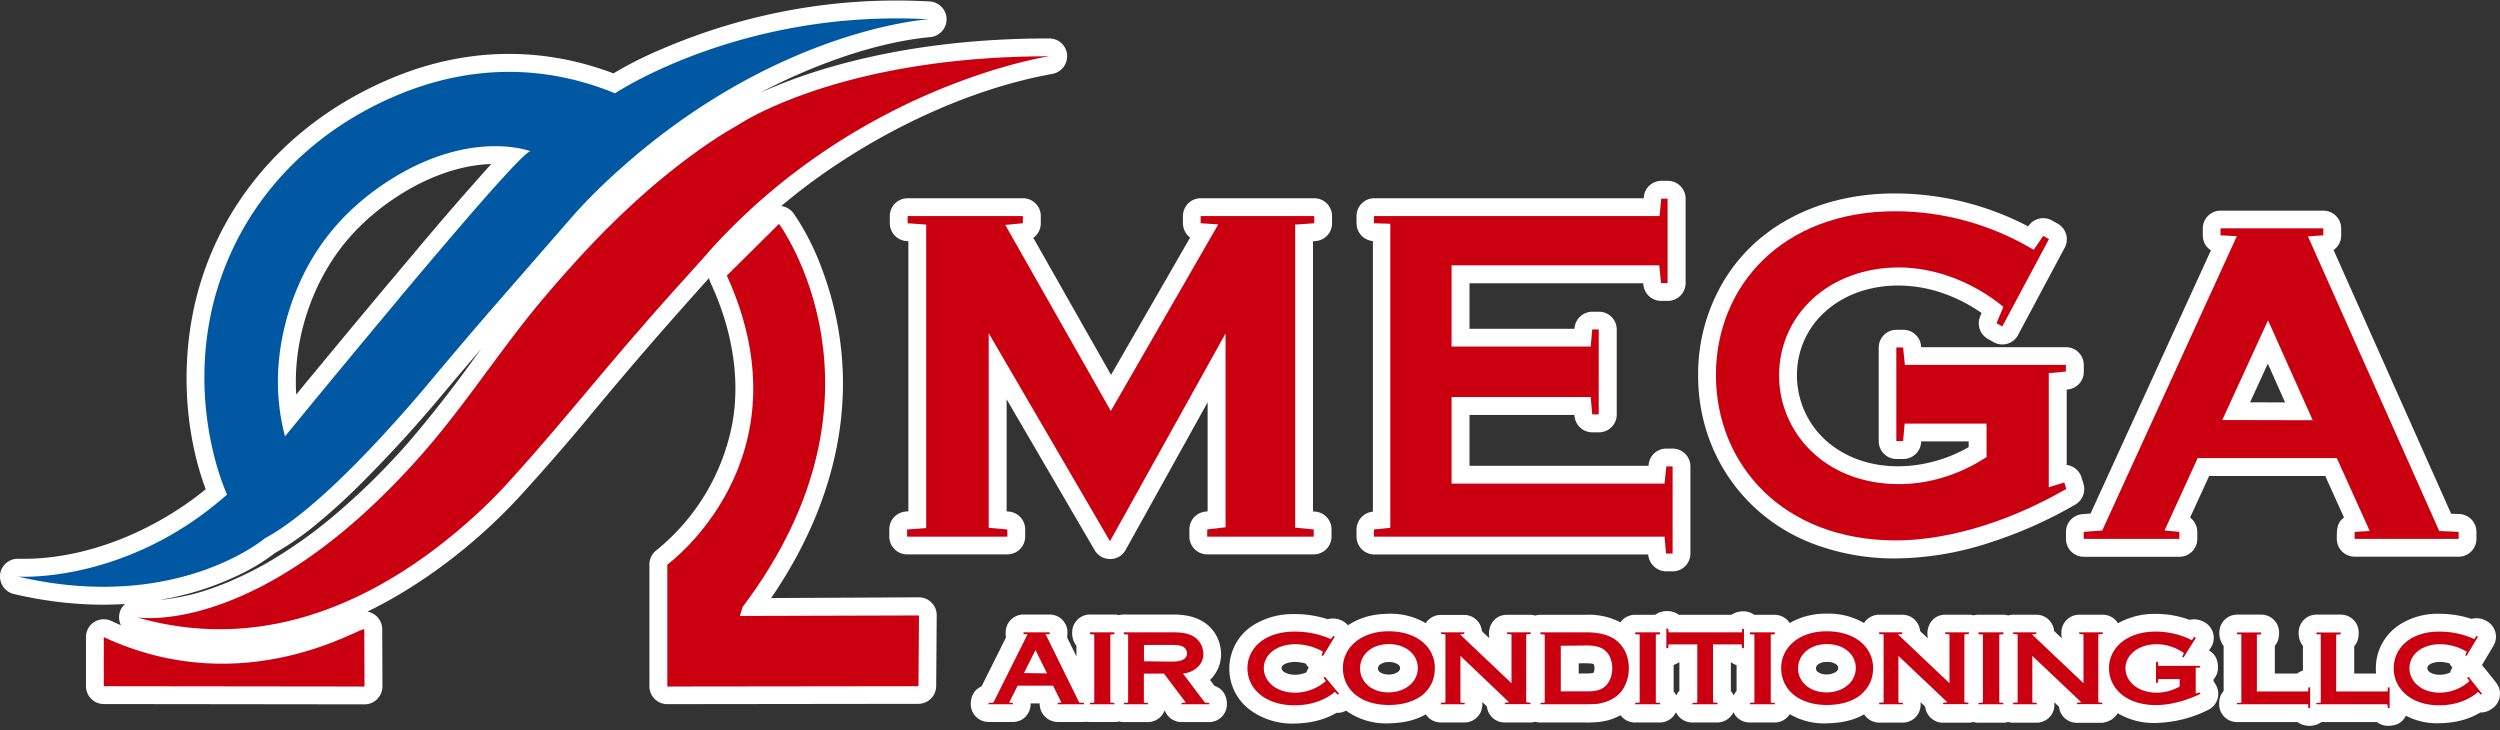 <svg xmlns="http://www.w3.org/2000/svg" width="500" height="146" viewBox="0 0 500 146"><rect x="0" y="0" width="500" height="146" fill="#333333" stroke="none"/><g><g><g><path fill="#fff" d="M460.587 129.177a4.038 4.038 0 0 1-.854-2.69 3.563 3.563 0 0 1 3.564-3.564h4.876a3.562 3.562 0 0 1 3.564 3.565c0 1.084-.167 1.938-.896 2.751v5.462h4.376a10.367 10.367 0 0 1 4.857-9.86 14.118 14.118 0 0 1 7.815-2.084c2.167 0 4.335.333 6.398 1.021a3.938 3.938 0 0 1 3.022.417c.042.02.104.062.146.083 1.688 1.022 2.25 3.21 1.23 4.899l-2.293 3.835a114.683 114.683 0 0 1 2.813 3.502c.084.105.167.209.23.313a3.573 3.573 0 0 1-1.084 4.94c-.75.5-1.396.75-2.293.73-2.521 1.522-5.272 2.084-8.148 2.147a13.506 13.506 0 0 1-6.732-1.5c-.709 1.458-2.022 2.021-3.585 2.021a3.61 3.61 0 0 1-2.188-.75h-11.15c-1.292 1-3.439 1-4.73 0h-12.13a3.563 3.563 0 0 1-3.564-3.565c0-1.042.208-1.876.896-2.647v-9.026a4.035 4.035 0 0 1-.854-2.69 3.562 3.562 0 0 1 3.563-3.564h4.815a3.563 3.563 0 0 1 3.564 3.565c0 1.063-.167 1.876-.855 2.689v5.524h4.48c.355-.271.73-.459 1.147-.605zm29.428 5.336c.104-.354.25-.688.479-1a3.409 3.409 0 0 1-.604-.834 7.404 7.404 0 0 0-2.022-.292c-.709 0-2.397.313-2.397 1.23 0 1 1.626 1.355 2.46 1.334.708 0 1.417-.146 2.084-.438z"/></g><g><path fill="#fff" d="M423.532 142.643c-.625 1.105-1.813 1.772-3.126 1.918h-5.065c-1.813 0-3.355-1.397-3.542-3.21l-.917-.876v.5a3.563 3.563 0 0 1-3.564 3.565h-4.731c-.334 0-.667-.063-.98-.146a3.099 3.099 0 0 1-.98.146h-4.98c-.334 0-.667-.042-1-.146a3.229 3.229 0 0 1-1.001.146h-5.064c-1.814 0-3.356-1.397-3.543-3.21l-.917-.876v.5a3.563 3.563 0 0 1-3.564 3.565h-4.731a3.595 3.595 0 0 1-3.001-1.647c-2.293 1.313-4.794 1.73-7.42 1.793a13.519 13.519 0 0 1-7.46-1.834 3.548 3.548 0 0 1-3.023 1.667h-4.98a3.558 3.558 0 0 1-3.252-2.064 3.617 3.617 0 0 1-3.251 2.064h-5.023a3.586 3.586 0 0 1-3.23-2.064 3.563 3.563 0 0 1-3.23 2.064h-4.981a3.574 3.574 0 0 1-2.877-1.459c-2.313 1.292-4.48 1.5-7.273 1.46h-8.774c-.334 0-.667-.043-1-.147a3.228 3.228 0 0 1-1 .146h-5.128a3.568 3.568 0 0 1-3.543-3.21l-.917-.876v.522a3.563 3.563 0 0 1-3.564 3.564h-4.73a3.576 3.576 0 0 1-3.002-1.626c-2.313 1.313-4.751 1.73-7.377 1.793a13.62 13.62 0 0 1-8.587-2.543c-.583.312-1.208.48-1.896.437-2.585 1.522-5.419 2.085-8.358 2.148a14.269 14.269 0 0 1-8.753-2.585 10.265 10.265 0 0 1-2.96-3.252c-2.834-4.92-1.145-11.215 3.773-14.05a14.972 14.972 0 0 1 7.899-2c2.25-.022 4.48.333 6.606 1.02 1.46-.395 3.085.063 4.085 1.21 2.48-1.626 5.085-2.252 8.024-2.293a13.807 13.807 0 0 1 7.524 1.876 3.541 3.541 0 0 1 3-1.647h4.67a3.563 3.563 0 0 1 3.563 3.252l1.5 1.417c-.458-2.376.96-4.69 3.481-4.69h4.73c.334 0 .668.063.98.146a3.1 3.1 0 0 1 .98-.146h9.107a13.505 13.505 0 0 1 6.92 1.5 3.575 3.575 0 0 1 2.917-1.5h4.043c1.293-1 3.44-1 4.731 0h10.504c1.355-.896 3.251-.98 4.585 0h4.064c1.23 0 2.376.625 3.022 1.647a14.157 14.157 0 0 1 7.295-1.876 13.949 13.949 0 0 1 7.565 1.876 3.548 3.548 0 0 1 3.022-1.668h4.627a3.563 3.563 0 0 1 3.563 3.252l1.563 1.48c-.5-2.355.917-4.732 3.46-4.732h4.73c.334 0 .647.042.96.125.312-.083.646-.125.958-.125h4.981c.334 0 .667.063.98.146.312-.104.646-.146.98-.146h4.626a3.563 3.563 0 0 1 3.564 3.252l1.563 1.48a4.351 4.351 0 0 1-.104-1.167 3.563 3.563 0 0 1 3.563-3.565h4.71c1.23 0 2.397.646 3.043 1.71a14.978 14.978 0 0 1 7.607-1.877c2.272 0 4.544.397 6.69 1.189a4.117 4.117 0 0 1 2.772.354c.146.083.292.146.417.23 1.667 1.042 2.167 3.251 1.125 4.919l-.396.625c1.293.75 1.793 1.96 1.793 3.419 0 .875-.313 1.73-.896 2.376v.354c.187.25.354.522.5.793l.062.125c.896 1.75.188 3.898-1.584 4.794a24.504 24.504 0 0 1-10.358 2.626c-2.73.126-5.44-.562-7.794-1.938zm-60.335-8.964c0 .313.146.584.438.75 1 .689 2.688.585 3.647-.124.083-.063.146-.146.208-.23.271-.396.146-.938-.25-1.209a3.02 3.02 0 0 0-1.73-.479h-.208a2.69 2.69 0 0 0-1.771.563.999.999 0 0 0-.334.73zm-15.88-.646c-.397-.125-.751-.333-1.084-.563h-.063v5.733c.23.27.417.563.563.896.146-.333.354-.625.583-.896zm-12.589 5.232c.209.25.396.542.521.834.146-.354.375-.688.626-.959v-5.69h-.063c-.333.229-.709.416-1.084.542zm-16.068-3.69c.167-.25.229-.541.229-.833v-.188a1.209 1.209 0 0 0-.208-.75c-.355-.208-2.522-.146-2.939-.125v2.022c.688 0 2.48.02 2.918-.125zm-40.828.334c.667 0 1.292-.208 1.834-.583.084-.063.146-.146.209-.23a.848.848 0 0 0-.25-1.188c-.521-.333-1.126-.52-1.73-.5h-.209a2.792 2.792 0 0 0-1.75.563c-.459.354-.438 1.146.062 1.48.542.333 1.188.48 1.834.458zm-16.089-1.396c-.23-.23-.417-.5-.584-.792a8.139 8.139 0 0 0-2.23-.334c-.687-.02-2.605.292-2.605 1.209 0 1.021 1.834 1.376 2.668 1.355.792 0 1.563-.167 2.293-.48.104-.333.27-.646.458-.958z"/></g><g><path fill="#fff" d="M141.824 55.594c-8.212 9.13-15.11 17.05-23.009 26.556a444.941 444.941 0 0 1-14.526 16.76c-8.628 9.463-19.549 17.927-30.803 23.409a3.602 3.602 0 0 1 2.96 3.564l.041 11.403v.02c-.02 1.96-1.605 3.565-3.584 3.565l-52.145-.063a3.563 3.563 0 0 1-3.563-3.564v-9.818c0-.521.104-1.042.333-1.522.834-1.792 2.96-2.543 4.752-1.71.646.293 1.271.585 1.917.856a3.535 3.535 0 0 1 .813-4.253c-7.315.48-15.068-.292-22.258-2.001A3.6 3.6 0 0 1 0 115.211c.041-1.96 1.688-3.523 3.668-3.46 13.359.333 27.343-5.608 37.472-13.904-4.502-12.132-4.981-26.557-1.688-39.002 5.314-20.053 19.945-35.52 39.598-43.503 14.026-5.691 29.01-6.212 43.64-.668a77.058 77.058 0 0 1 9.254-4.69c17.11-7.4 35.388-10.735 54-9.693a3.577 3.577 0 0 1 3.355 3.231 3.594 3.594 0 0 1-3.23 3.898c-11.276 1.043-24.135 5.879-34.18 11.194 1.105-.52 2.23-1 3.355-1.438A102.426 102.426 0 0 1 166 13.445c14.151-4.107 29.22-5.774 43.87-5.754 1.73 0 3.21 1.23 3.502 2.94a3.59 3.59 0 0 1-2.897 4.148c-19.215 3.46-39.535 14.008-54.228 26.431a3.583 3.583 0 0 1 2.522 1.543 49.183 49.183 0 0 1 5.23 10.006c9.087 23.18 4.106 46.61-9.774 66.85l29.532-.146h.042a3.567 3.567 0 0 1 3.543 3.606l-.105 14.154a3.572 3.572 0 0 1-3.563 3.544l-50.227.062a3.563 3.563 0 0 1-3.564-3.564v-24.389c0-1.063.5-2.085 1.334-2.772a42.948 42.948 0 0 0 15.235-25.348c1.75-9.464-.292-19.553-4.315-28.141a2.911 2.911 0 0 1-.312-1.021zM31.97 119.984c1.334-.104 3.46-.48 4.627-.709 5.98-1.146 13.046-4.419 17.964-7.379a94.873 94.873 0 0 0 11.546-8.192 139.067 139.067 0 0 0 15.923-15.613 249.474 249.474 0 0 0 12.463-15.926c.604-.833 1.209-1.667 1.813-2.48-2.96 3.44-5.877 6.9-8.795 10.38A266.14 266.14 0 0 1 71.57 97.347c-2.605 2.564-5.294 5.024-8.107 7.338a57.038 57.038 0 0 1-8.504 5.94 39.714 39.714 0 0 1-8.065 4.774c-1.334.605-6.815 3.21-14.922 4.586zm45.037-62.473c9.254-10.964 11.463-13.778 21.237-24.701-10.816.292-22.237 7.42-28.865 15.28-7.002 8.316-10.837 19.99-10.128 30.808a3446.527 3446.527 0 0 1 17.756-21.387z"/></g><g><path fill="#fff" d="M223.812 144.29c.313.083.626.125.96.125h4.813c1.5 0 2.856-.96 3.356-2.377a3.573 3.573 0 0 0 3.355 2.377h5.523a3.563 3.563 0 0 0 3.564-3.565c0-1.688-.813-3.127-2.48-3.669l-.896-1.188c1.396-1.355 2.209-3.21 2.209-5.148 0-2.21-1-4.503-2.73-5.9-1.98-1.605-4.377-2.042-6.857-2.042h-9.92c-.313 0-.647.041-.96.125a3.665 3.665 0 0 0-.958-.125h-4.793a3.563 3.563 0 0 0-3.564 3.564c-.042.98.25 1.918.854 2.69v2.125l-1.854-3.773.062-1.042a3.563 3.563 0 0 0-3.564-3.564h-5.23a3.563 3.563 0 0 0-3.565 3.564c-.02.334 0 .688.063 1.021l-4.898 9.798c-1.48.646-2.146 1.98-2.146 3.543a3.563 3.563 0 0 0 3.563 3.565h4.856c2.085 0 3.564-1.668 3.564-3.71h1.793a3.648 3.648 0 0 0 3.563 3.71h5.273c.209 0 .396-.021.605-.042.208.042.396.042.604.042h4.877c.333.02.646-.021.958-.104z"/></g><g><path fill="#fff" d="M201.325 102.287v-22.43l17.61 30.184a3.577 3.577 0 0 0 4.877 1.292c.563-.312 1-.792 1.313-1.354l16.402-29.517v21.804l-.5.062a3.563 3.563 0 0 0-3.147 3.544v1.438a3.563 3.563 0 0 0 3.564 3.565h21.3a3.563 3.563 0 0 0 3.563-3.565v-1.438c0-1.834-1.396-3.377-3.21-3.544l-.5-.041V48.256l.5-.042a3.558 3.558 0 0 0 3.314-3.564v-1.438a3.563 3.563 0 0 0-3.563-3.565h-22.696a3.563 3.563 0 0 0-3.564 3.565v1.438c0 1.125.542 2.189 1.438 2.856L222.208 74.98 206.66 47.568a3.576 3.576 0 0 0 1.5-2.918v-1.438a3.563 3.563 0 0 0-3.563-3.565h-23.071a3.563 3.563 0 0 0-3.564 3.565v1.438a3.573 3.573 0 0 0 3.314 3.564l.396.021v54.03l-.5.043a3.558 3.558 0 0 0-3.314 3.564v1.438a3.563 3.563 0 0 0 3.564 3.565h20.049a3.563 3.563 0 0 0 3.564-3.565v-1.438a3.582 3.582 0 0 0-3.272-3.564z"/></g><g><path fill="#fff" d="M384.205 88.279h9.524v1.146c-8.253 4.774-19.674 5.608-27.552-.5-8.44-6.545-9.17-19.22-1.292-26.453 6.523-5.982 16.36-6.607 24.322-3.606a31.685 31.685 0 0 1 7.106 3.731l-.291.71a3.573 3.573 0 0 0 1.563 4.48l1.146.647a3.56 3.56 0 0 0 4.856-1.376c.02-.02.02-.041.02-.062l9.338-17.468a3.557 3.557 0 0 0-1.418-4.795l-1.146-.646a3.582 3.582 0 0 0-4.69 1.105l-.062.083a57.734 57.734 0 0 0-26.551-6.587c-14.735-.062-29.01 6.316-35.763 20.157a36.211 36.211 0 0 0-3.69 16.176c-.04 15.676 9.463 28.975 23.843 34.04a45.935 45.935 0 0 0 15.735 2.627 61.86 61.86 0 0 0 18.382-3.044 87.892 87.892 0 0 0 17.485-7.733 3.6 3.6 0 0 0 1.626-4.148l-.396-1.293a3.579 3.579 0 0 0-2.96-2.48V77.919l.188-.021a3.562 3.562 0 0 0 3.23-3.565V73a3.563 3.563 0 0 0-3.563-3.564h-28.97l-.02-.271a3.568 3.568 0 0 0-3.543-3.21h-1.355a3.563 3.563 0 0 0-3.564 3.564v18.719a3.563 3.563 0 0 0 3.564 3.565h1.355a3.582 3.582 0 0 0 3.564-3.273z"/></g><g><path fill="#fff" d="M438.016 103.516a3.584 3.584 0 0 1 1.438 2.877v1.397a3.563 3.563 0 0 1-3.563 3.564h-19.132a3.563 3.563 0 0 1-3.564-3.564v-1.397a3.558 3.558 0 0 1 3.313-3.564l1.605-.125 24.072-52.634a3.514 3.514 0 0 1-1.626-2.981v-1.397a3.563 3.563 0 0 1 3.564-3.564h20.549a3.563 3.563 0 0 1 3.564 3.564v1.397a3.542 3.542 0 0 1-1.522 2.918l23.51 52.738 1.646.063a3.561 3.561 0 0 1 3.417 3.564v1.397a3.562 3.562 0 0 1-3.563 3.564h-20.8a3.563 3.563 0 0 1-3.564-3.564c0-1.814-.02-3.19 1.438-4.273l-3.75-8.297H441.83zm19.007-23.033l-3.46-7.755-3.542 7.734z"/></g><g><path fill="#fff" d="M329.643 110.896a3.66 3.66 0 0 0 3.564 3.377h1.313a3.563 3.563 0 0 0 3.564-3.565V93.282a3.563 3.563 0 0 0-3.564-3.565h-1.25a3.553 3.553 0 0 0-3.544 3.21l-.02.23H293.9V82.983h20.987l.02.23a3.563 3.563 0 0 0 3.564 3.251h1.313a3.563 3.563 0 0 0 3.564-3.564V65.91a3.563 3.563 0 0 0-3.564-3.564h-1.313a3.58 3.58 0 0 0-3.564 3.252l-.02.167H293.9v-9.11h34.742l.041.313a3.558 3.558 0 0 0 3.564 3.21h1.313a3.563 3.563 0 0 0 3.564-3.564V39.73a3.563 3.563 0 0 0-3.564-3.564h-1.25c-1.834 0-3.377 1.396-3.543 3.21l-.021.271h-53.874a3.563 3.563 0 0 0-3.564 3.565v1.438a3.582 3.582 0 0 0 3.272 3.564v54.114c-1.834.167-3.251 1.71-3.272 3.565v1.438a3.563 3.563 0 0 0 3.564 3.565z"/></g><g><path fill="#0058a3" d="M80.364 59.033c-.209.208-.396.48-.605.75a2968.222 2968.222 0 0 0-22.758 27.495c-2.772-10.506-1.063-20.157 1.605-27.495 3.96-10.777 11.108-19.135 21.737-25.201 15.068-8.464 25.76-4.336 25.76-4.336-1.272-.021-13.672 14.404-25.74 28.787zm42.64-40.377c-16.422-6.712-31.136-4.607-42.64 0-19.195 7.775-32.491 22.617-37.472 41.127-5.71 21.7 2.521 39.127 2.521 39.127-20.34 17.968-41.828 16.405-41.828 16.405 31.7 7.4 49.414-7.671 49.414-7.671 10.296-5.524 24.218-20.97 31.783-29.871 4.564-5.462 9.15-10.881 13.86-16.301l15.463-17.74c3.106-3.585 6.523-6.92 10.087-10.088 31.47-28.016 61.544-29.788 61.544-29.788-37.451-2.085-62.732 14.8-62.732 14.8z"/></g><g><path fill="#ca0010" d="M27.386 123.465c23.967 6.92 44.662-2.355 59.668-13.716 5.272-4.023 10.19-8.421 14.567-13.236 9.296-10.194 17.882-20.97 26.927-31.31 4.064-4.71 8.295-9.338 12.463-13.987l1.459-1.668c29.907-32.768 67.379-38.292 67.379-38.292-42.14 0-62.19 13.716-62.19 13.716-4.376 2.46-8.649 5.461-12.754 8.692-7.587 5.962-14.464 12.716-20.8 19.782a254.245 254.245 0 0 0-6.94 8.047C99.412 70.977 92.827 81.17 84.74 90.447 52 127.822 27.386 123.465 27.386 123.465z"/></g><g><path fill="#ca0010" d="M181.422 107.331h20.049v-1.438l-3.73-.334V66.641l24.258 41.607 23.113-41.565v38.772l-3.668.438v1.438h21.3v-1.438l-3.71-.375V44.92l3.814-.271v-1.438H240.13v1.438l3.522.23-21.487 37.312-21.112-37.209 3.522-.333v-1.438h-23.05v1.438l3.71.27v60.702l-3.814.27z"/></g><g><path fill="#ca0010" d="M379.265 88.195h1.355l.313-3.48h16.38v6.69c-5.418 3.586-11.65 5.42-17.485 5.42-15.005 0-24.009-10.506-24.009-21.72 0-12.111 9.941-21.617 24.01-21.617 6.877 0 14.609 2.73 20.84 7.88l-1.354 3.272 1.146.647 9.337-17.469-1.147-.646-1.917 2.793c-8.482-5.086-18.132-7.712-27.677-7.712-22.696 0-35.867 15.07-35.867 32.747 0 17.906 13.421 33.082 35.971 33.082 8.9 0 21.05-2.794 34.096-10.298l-.396-1.292-3.105.959V74.625l3.418-.313v-1.334h-32.2l-.354-3.48h-1.355z"/></g><g><path fill="#ca0010" d="M274.79 107.331h58.125l.292 3.377h1.313V93.282h-1.25l-.355 3.439h-42.6V79.399h27.824l.312 3.48h1.293V65.892h-1.293l-.312 3.419h-27.823V53.07h41.536l.354 3.544h1.313V39.73h-1.271l-.333 3.481h-57.126v1.439l3.272.104v60.805l-3.272.334z"/></g><g><path fill="#ca0010" d="M20.758 127.426v9.818l52.145.063-.042-11.424c-.021-1.021-23.634 14.8-52.103 1.543z"/></g><g><path fill="#ca0010" d="M145.367 55.114c16.818 36.938-11.9 57.804-11.9 57.804v24.388l50.226-.062.105-14.154-35.826.104.563-1.813c32.24-42.774 7.273-76.606 7.273-76.606z"/></g><g><path fill="#ca0010" d="M416.738 106.372l3.71-.27 26.926-58.867-3.272-.167V45.67h20.549v1.397l-3.064.208 26.26 58.93 3.877.166v1.397h-20.8v-1.397l3.022-.166-6.586-14.592h-27.822L432.91 106.1l2.96.271v1.397h-19.132zm45.808-22.325l-8.94-19.99-9.15 19.948z"/></g><g><path fill="#ca0010" d="M197.72 140.85v-.27l.958-.063 6.836-13.675h-.813v-.375h5.231v.375h-.813l6.732 13.675.959.062v.271h-5.273v-.27l.75-.063-1.667-3.377h-7.086l-1.709 3.377.75.062v.271zm67.274-5.482l2.814 3.377-.292.167-.563-.542c-.792.708-1.709 1.23-2.71 1.667-1.687.709-3.5 1.022-5.314 1.022-6.023 0-9.44-3.44-9.44-7.4 0-3.961 3.355-7.338 9.44-7.338 2.501 0 4.96.48 7.232 1.501l.5-.646.292.167-2.355 3.856-.292-.167.292-.688c-1.605-.959-3.605-1.5-5.564-1.5-3.606 0-6.273 2.021-6.273 4.815 0 2.522 2.355 4.877 6.273 4.877 2.063 0 4.314-.75 6.127-2.313l-.459-.688zm3.585-1.772c0-4.002 3.522-7.337 9.149-7.337 5.856 0 9.233 3.314 9.233 7.337 0 2.251-.792 3.919-2.355 5.316-1.522 1.23-3.814 2.084-6.836 2.084-5.732 0-9.191-3.168-9.191-7.4zm96.786 7.4c-5.69 0-9.15-3.168-9.129-7.4 0-4.002 3.46-7.337 9.087-7.337 5.877 0 9.295 3.314 9.295 7.337 0 2.251-.855 3.919-2.418 5.316-1.459 1.23-3.772 2.084-6.835 2.084zm65.836-4.44v-4.19h.355l.104.813h8.378v.313l-.896.062v5.15l.813-.21.145.272c-3.48 1.667-6.648 2.251-8.899 2.251-5.94 0-9.399-3.335-9.399-7.4 0-3.919 3.418-7.296 9.337-7.296 2.522 0 4.98.584 7.232 1.71l.458-.647.354.167-2.459 3.919-.292-.104.355-.75c-1.647-1.189-3.668-1.773-5.419-1.773-3.668 0-6.273 2.127-6.273 4.816 0 2.522 2.355 4.877 6.273 4.877 1.5 0 3.105-.416 4.564-1.23v-1.5h-4.272l-.104.75zm-55.374 4.294v-.292l.896-.062v-13.612l-.896-.104v-.313h4.626v.313l-.854.104 10.295 9.755v-9.755l-.854-.104v-.313h4.73v.313l-.895.104v13.57l.813.104v.271h-5.065v-.27l.855-.105-9.796-9.276v9.339l.896.062v.271zm-87.637 0v-.292l.896-.062v-13.612l-.896-.104v-.313h4.669v.313l-.855.104 10.296 9.755v-9.755l-.897-.104v-.313h4.731v.313l-.896.104v13.57l.855.104v.271h-5.127v-.27l.854-.105-9.732-9.276v9.339l.854.062v.271zm114.438-.292l.896-.062v-13.612l-.896-.104v-.313h4.627v.313l-.854.104 10.295 9.755v-9.755l-.854-.104v-.313h4.71v.313l-.897.104v13.57l.813.104v.271h-5.064v-.27l.854-.105-9.795-9.276v9.339l.896.062v.271h-4.73zm91.076-5.19l2.709 3.377-.25.167-.563-.542c-.75.708-1.646 1.23-2.605 1.667-1.647.709-3.355 1.022-5.169 1.022-5.773 0-9.086-3.44-9.086-7.4 0-3.961 3.251-7.338 9.086-7.338 2.46 0 4.815.48 7.024 1.501l.458-.646.292.167-2.313 3.856-.25-.167.312-.688a10.498 10.498 0 0 0-5.377-1.5c-3.522 0-6.085 2.021-6.085 4.815 0 2.522 2.271 4.877 6.085 4.877 2 0 4.168-.75 5.92-2.313l-.46-.688zm-185.61 5.211l.854-.062v-13.612l-.854-.063v-.375h9.19c2.751 0 4.314.584 5.419 1.23 1.813 1.146 3.064 3.168 3.064 5.962a7.78 7.78 0 0 1-.5 2.793c-.855 2.355-2.668 3.752-5.586 4.294-.438.042-.792.104-2.75.104h-8.837zm-83.323 0l.855-.062v-13.612l-.855-.063v-.375h9.941c2.647 0 3.752.584 4.564 1.23a4.211 4.211 0 0 1 1.397 3.106c0 1.938-1.543 3.606-4.064 3.919l4.376 5.795.855.062v.271h-5.523v-.27l.854-.063-4.376-5.795h-4.022v5.795l.812.062v.271h-4.814zm113.73.271v-.27l.958-.063v-11.632h-5.731l-.104.75h-.355v-3.918h.355l.104.75H348.4l.042-.688h.354v3.857h-.354l-.105-.75h-5.73v11.589l.895.104v.271zm124.754-.25l.896-.062v-13.675h-.855v-.375h4.836v.375l-.897.063v11.36h10.296l.042-.813h.354v4.128h-.354l-.105-.75h-14.213zm-15.881 0l.896-.062v-13.675h-.854v-.375h4.814v.375l-.855.063v11.36h10.254l.042-.813h.354v4.128h-.354l-.042-.75h-14.255zm-78.029-3.419c1.105-.792 1.813-2.147 1.813-3.585 0-2.626-2.25-4.773-5.773-4.773-3.46 0-5.773 2.147-5.773 4.877 0 2.627 2.314 4.774 5.628 4.774h.208c1.563 0 3.063-.584 3.897-1.293zm-91.492 1.293c1.522 0 3.022-.584 3.897-1.293 1.105-.792 1.813-2.147 1.813-3.585 0-2.626-2.313-4.773-5.772-4.773-3.523 0-5.773 2.147-5.773 4.877 0 2.627 2.271 4.774 5.627 4.774h.208zm39.827-.209c2.001 0 3.064-.542 3.814-1.5.5-.647.959-1.772.959-3.065 0-1.563-.563-2.689-1.105-3.272-.75-.793-1.75-1.334-4.022-1.334l-5.169.062v9.11zm-83.239-5.94c2.397 0 2.96-.855 2.96-1.668 0-.584-.355-1.126-.959-1.397-.25-.104-.667-.27-1.917-.27h-5.732v3.272zm115.543 8.254l.896-.062v-13.612l-.896-.063v-.375h4.98v.375l-.812.063v13.612l.813.062v.271h-4.981zm45.704 0l.896-.062v-13.612l-.896-.063v-.375h4.981v.375l-.813.063v13.612l.813.062v.271h-4.98zm-68.65 0l.896-.062v-13.612l-.896-.063v-.375h4.98v.375l-.854.063v13.612l.855.062v.271h-4.981zm-109.04 0l.854-.062v-13.612l-.854-.063v-.375h4.877v.375l-.813.063v13.612l.813.062v.271h-4.877zm-8.587-5.899l-2.313-4.67-2.313 4.607z"/></g></g></g></svg>